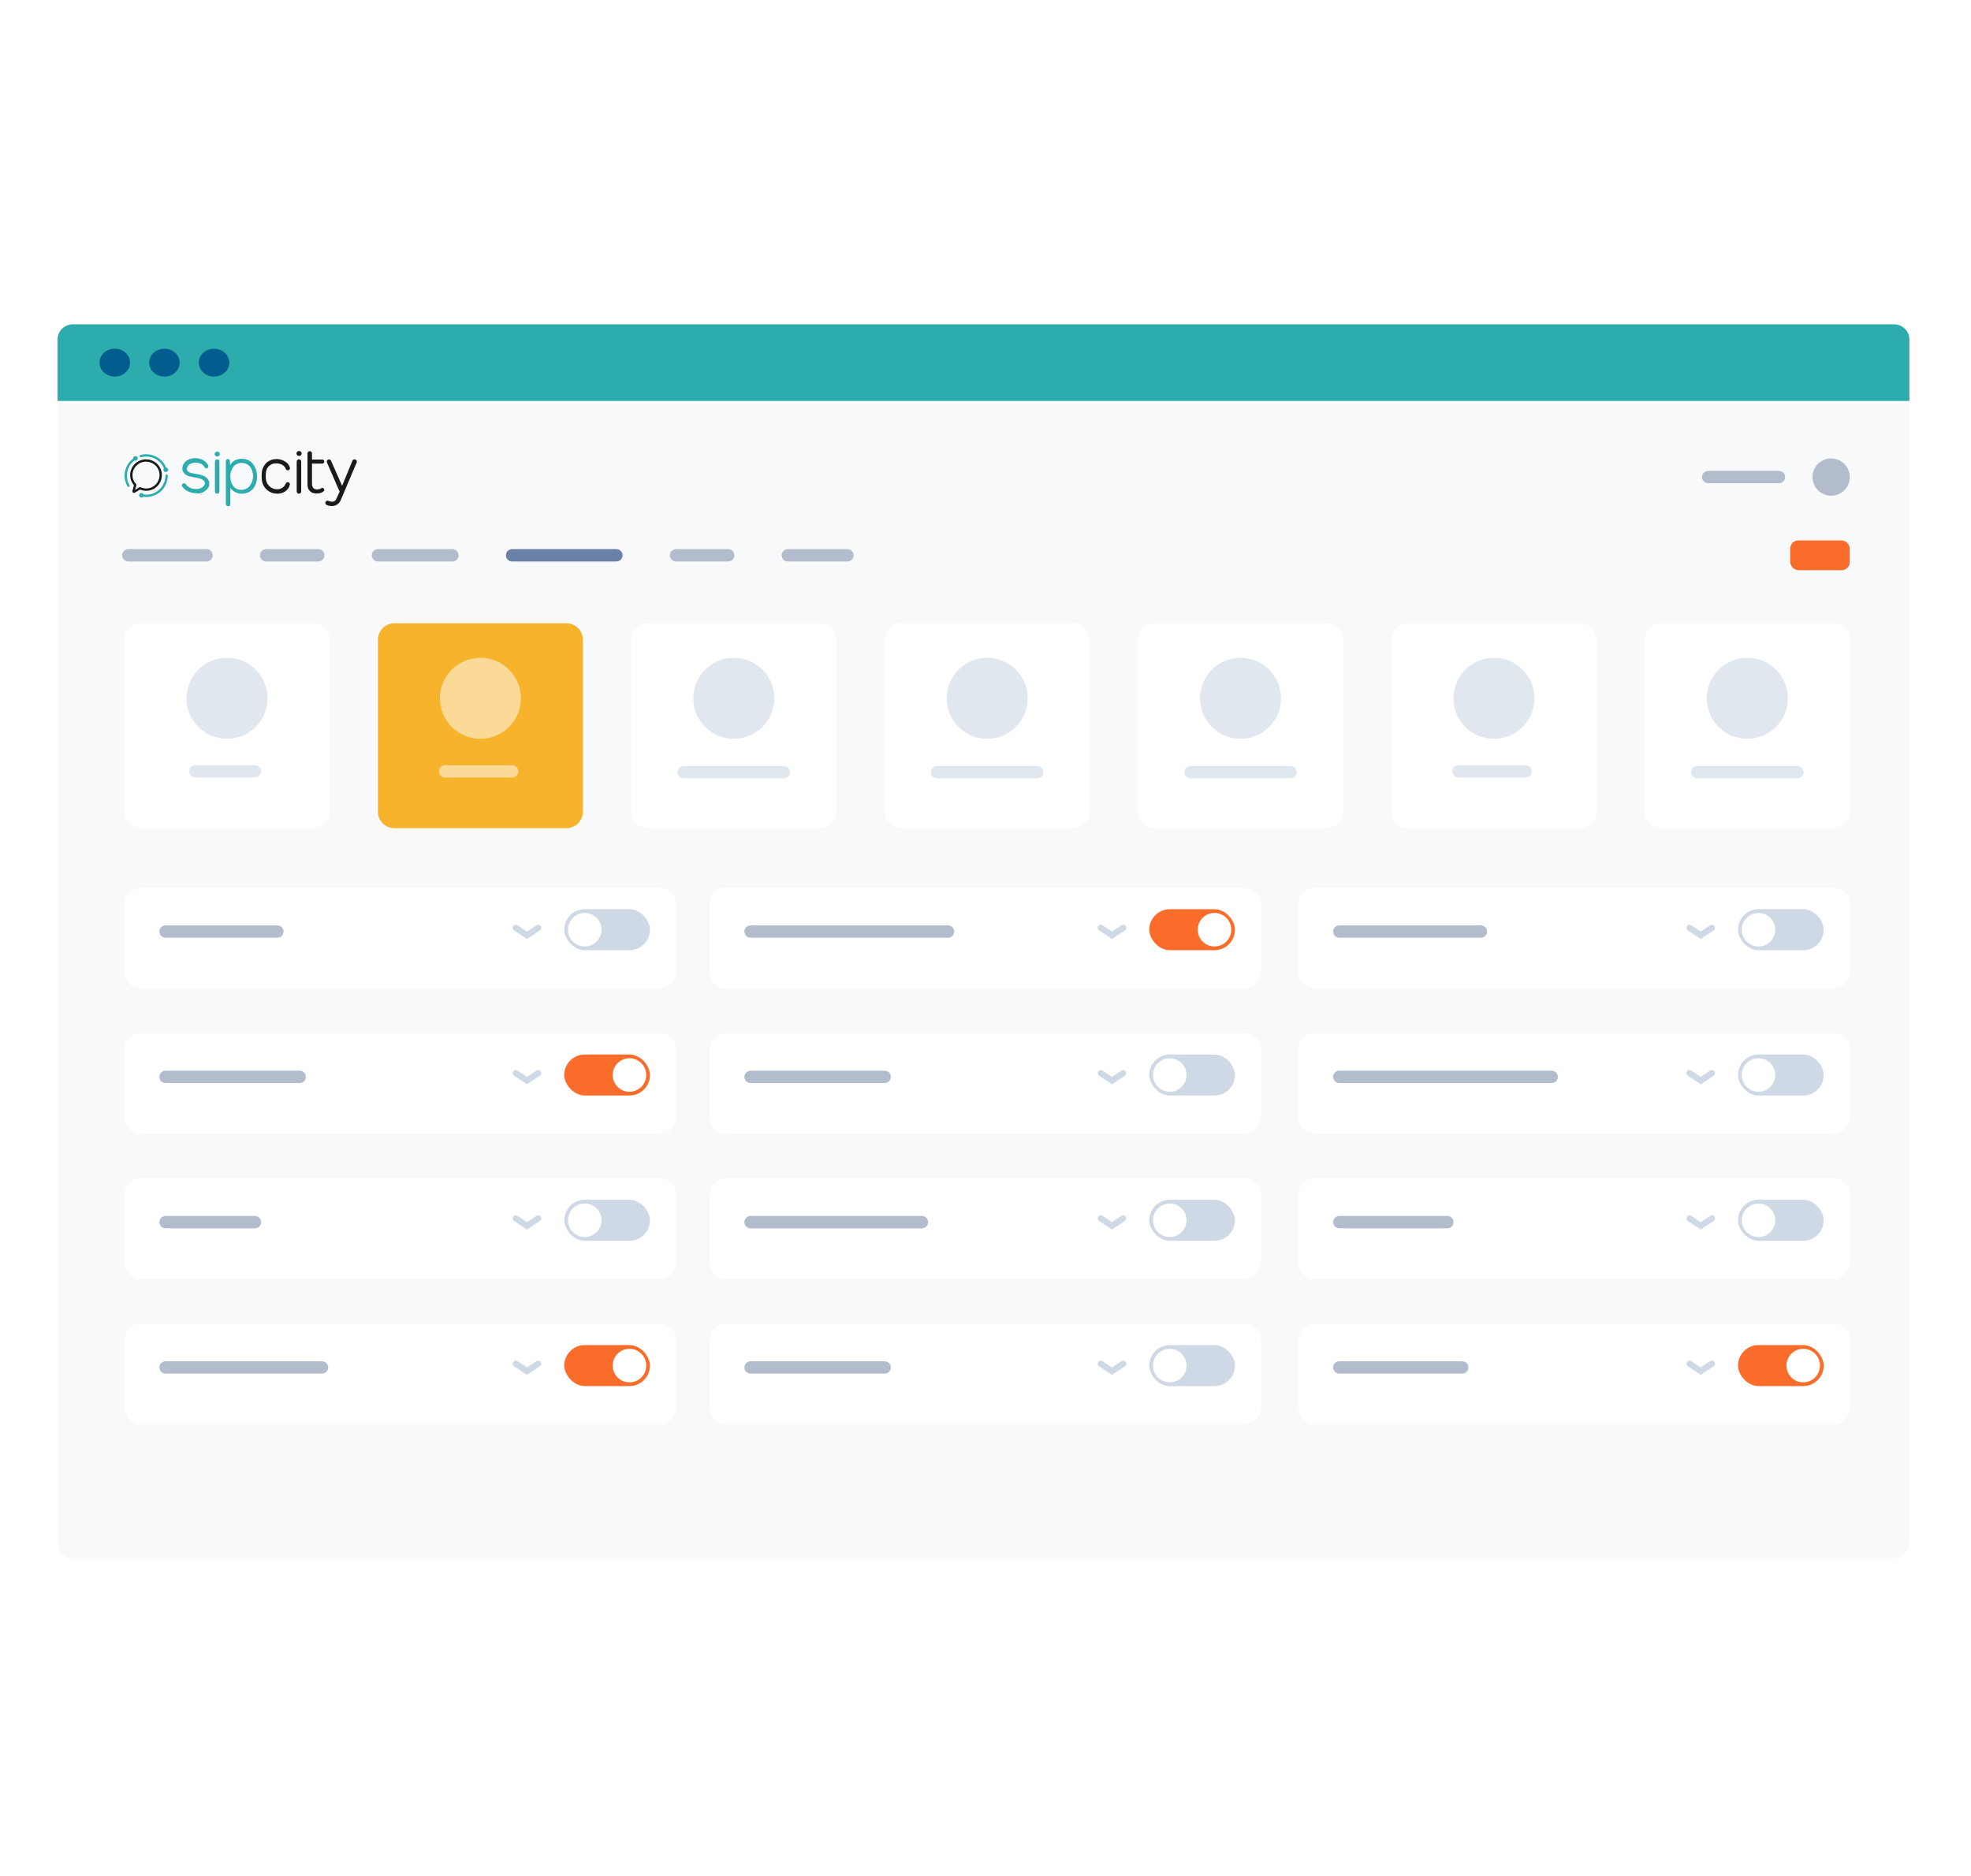 <svg width="480" height="457" viewBox="0 0 480 457" fill="none" xmlns="http://www.w3.org/2000/svg">
<g filter="url(#filter0_d_184_581)">
<path d="M14 96.242H465V373.549C465 375.758 463.209 377.549 461 377.549H18C15.791 377.549 14 375.758 14 373.549V96.242Z" fill="#F8F9FA"/>
</g>
<path d="M415.998 116.205L433.239 116.205" stroke="#B2BCCD" stroke-width="3" stroke-linecap="round"/>
<circle cx="445.943" cy="116.205" r="4.537" fill="#B2BCCD"/>
<g clip-path="url(#clip0_184_581)">
<path d="M72.2 110.455C72.201 110.296 72.264 110.143 72.377 110.031C72.49 109.918 72.642 109.854 72.801 109.853H72.857C73.017 109.853 73.17 109.917 73.283 110.029C73.396 110.142 73.46 110.296 73.46 110.455C73.46 110.615 73.397 110.768 73.283 110.881C73.17 110.994 73.017 111.058 72.857 111.058H72.801C72.642 111.056 72.49 110.992 72.378 110.879C72.265 110.767 72.201 110.614 72.2 110.455ZM72.802 120.252C72.875 120.257 72.948 120.245 73.016 120.22C73.084 120.194 73.146 120.154 73.198 120.102C73.249 120.05 73.289 119.988 73.315 119.92C73.341 119.852 73.352 119.779 73.348 119.706V112.423C73.348 112.278 73.29 112.139 73.188 112.037C73.085 111.934 72.946 111.877 72.801 111.877C72.656 111.877 72.518 111.934 72.415 112.037C72.313 112.139 72.255 112.278 72.255 112.423V119.706C72.255 119.851 72.313 119.99 72.415 120.092C72.518 120.195 72.657 120.252 72.801 120.252H72.802ZM67.603 120.252C67.254 120.242 66.906 120.206 66.562 120.144C65.822 119.955 65.158 119.544 64.659 118.966C64.159 118.388 63.848 117.671 63.768 116.912C63.682 116.147 63.7 115.374 63.824 114.615C64.016 113.834 64.435 113.129 65.029 112.587C65.736 112.055 66.605 111.781 67.49 111.811C68.375 111.842 69.223 112.173 69.892 112.752C70.23 113.065 70.476 113.464 70.607 113.905C70.636 114.04 70.614 114.183 70.545 114.304C70.476 114.424 70.365 114.515 70.233 114.559C70.097 114.59 69.953 114.569 69.833 114.5C69.711 114.431 69.62 114.318 69.578 114.186C69.578 114.129 69.136 112.869 67.221 112.869H67.169C66.614 112.863 66.074 113.052 65.644 113.402C65.213 113.753 64.919 114.243 64.812 114.788C64.71 115.439 64.692 116.1 64.76 116.755C64.835 117.386 65.128 117.972 65.587 118.411C66.046 118.851 66.644 119.117 67.278 119.164C67.758 119.222 68.244 119.119 68.66 118.873C69.076 118.626 69.399 118.248 69.579 117.799C69.598 117.733 69.632 117.672 69.676 117.62C69.72 117.568 69.774 117.525 69.835 117.494C69.897 117.463 69.964 117.445 70.032 117.441C70.101 117.437 70.169 117.447 70.233 117.47C70.298 117.491 70.359 117.524 70.411 117.568C70.463 117.612 70.506 117.666 70.537 117.727C70.567 117.788 70.586 117.855 70.59 117.924C70.594 117.992 70.585 118.061 70.563 118.125C70.229 119.486 68.916 120.253 67.604 120.253L67.603 120.252ZM78.769 119.706C78.599 119.835 78.416 119.945 78.223 120.036C77.869 120.15 77.499 120.204 77.127 120.196C76.733 120.215 76.339 120.14 75.979 119.98C75.645 119.804 75.362 119.547 75.155 119.231C74.969 118.838 74.876 118.406 74.883 117.971V110.399C74.894 110.262 74.957 110.134 75.058 110.04C75.16 109.947 75.293 109.895 75.431 109.895C75.569 109.895 75.702 109.946 75.803 110.04C75.905 110.134 75.967 110.262 75.979 110.399V111.933H78.44C78.509 111.927 78.577 111.935 78.642 111.958C78.707 111.98 78.766 112.015 78.817 112.061C78.867 112.107 78.908 112.164 78.935 112.226C78.963 112.289 78.977 112.357 78.977 112.425C78.977 112.494 78.963 112.561 78.935 112.624C78.908 112.687 78.867 112.743 78.817 112.789C78.766 112.835 78.707 112.87 78.642 112.893C78.577 112.915 78.508 112.923 78.44 112.917H75.979V117.843C75.96 118.218 76.077 118.587 76.308 118.883C76.431 119.002 76.576 119.092 76.736 119.149C76.896 119.205 77.067 119.227 77.236 119.213C77.477 119.207 77.718 119.17 77.95 119.104C78.002 119.104 78.111 118.992 78.167 118.94C78.225 118.896 78.292 118.865 78.363 118.849C78.434 118.833 78.508 118.833 78.579 118.849C78.65 118.865 78.717 118.896 78.775 118.94C78.834 118.984 78.882 119.041 78.915 119.105C78.975 119.204 78.993 119.323 78.966 119.436C78.938 119.549 78.868 119.646 78.77 119.707L78.769 119.706ZM86.543 111.933C86.412 111.875 86.264 111.871 86.13 111.922C85.997 111.973 85.889 112.075 85.831 112.206L83.313 118.337L80.631 112.258C80.606 112.188 80.567 112.123 80.516 112.069C80.464 112.015 80.402 111.972 80.333 111.942C80.265 111.913 80.191 111.898 80.116 111.899C80.041 111.9 79.967 111.916 79.899 111.947C79.831 111.978 79.77 112.022 79.72 112.077C79.669 112.132 79.631 112.197 79.607 112.268C79.583 112.338 79.573 112.413 79.58 112.488C79.586 112.562 79.608 112.634 79.643 112.7L82.71 119.759L81.888 121.566C81.835 121.73 81.341 122.606 79.972 122.004C79.907 121.975 79.837 121.959 79.766 121.957C79.696 121.955 79.625 121.968 79.559 121.993C79.493 122.019 79.432 122.057 79.381 122.106C79.33 122.155 79.289 122.213 79.26 122.279C79.231 122.343 79.216 122.413 79.214 122.484C79.212 122.555 79.225 122.625 79.249 122.692C79.275 122.758 79.314 122.818 79.363 122.87C79.411 122.921 79.47 122.962 79.535 122.991C79.945 123.185 80.395 123.278 80.848 123.264C81.148 123.267 81.445 123.211 81.723 123.099C82.242 122.862 82.666 122.458 82.928 121.951L86.87 112.643C86.899 112.575 86.913 112.502 86.912 112.428C86.911 112.354 86.895 112.282 86.863 112.215C86.833 112.148 86.787 112.088 86.732 112.04C86.677 111.991 86.612 111.954 86.541 111.933H86.543Z" fill="#1A1A1A"/>
<path d="M52.272 110.616C52.275 110.457 52.338 110.305 52.451 110.192C52.564 110.08 52.716 110.015 52.875 110.014H52.931C53.09 110.016 53.242 110.08 53.355 110.192C53.467 110.305 53.531 110.457 53.533 110.616C53.521 110.767 53.452 110.907 53.34 111.01C53.228 111.112 53.082 111.168 52.931 111.166H52.875C52.799 111.171 52.723 111.161 52.65 111.136C52.579 111.11 52.512 111.071 52.456 111.02C52.4 110.969 52.355 110.906 52.323 110.837C52.291 110.768 52.274 110.693 52.272 110.617V110.616ZM52.875 120.252C52.949 120.259 53.023 120.25 53.094 120.225C53.164 120.2 53.227 120.16 53.281 120.108C53.334 120.057 53.376 119.994 53.402 119.925C53.429 119.855 53.44 119.781 53.435 119.707V112.423C53.435 112.278 53.378 112.139 53.275 112.037C53.173 111.934 53.034 111.877 52.889 111.877C52.745 111.877 52.606 111.934 52.503 112.037C52.401 112.139 52.343 112.278 52.343 112.423V119.706C52.343 119.849 52.399 119.985 52.498 120.087C52.597 120.19 52.732 120.249 52.874 120.252H52.875ZM62.073 113.74C61.758 113.144 61.306 112.632 60.757 112.243C60.188 111.915 59.542 111.746 58.886 111.753C58.399 111.759 57.916 111.851 57.461 112.026C57.023 112.184 56.643 112.469 56.369 112.845C56.225 112.964 56.112 113.115 56.039 113.287L55.983 112.355C55.989 112.287 55.981 112.218 55.959 112.153C55.937 112.089 55.902 112.029 55.855 111.979C55.809 111.928 55.753 111.888 55.69 111.861C55.628 111.833 55.56 111.818 55.491 111.818C55.423 111.818 55.355 111.832 55.292 111.861C55.23 111.889 55.173 111.928 55.127 111.979C55.081 112.029 55.046 112.089 55.024 112.153C55.002 112.218 54.994 112.287 55 112.355V122.755C55 122.9 55.057 123.04 55.159 123.143C55.262 123.246 55.4 123.304 55.546 123.305C55.619 123.31 55.693 123.298 55.761 123.272C55.83 123.246 55.892 123.206 55.944 123.154C55.996 123.102 56.036 123.039 56.063 122.971C56.089 122.902 56.1 122.829 56.096 122.755V118.831C56.311 119.157 56.59 119.435 56.915 119.65C57.493 120.052 58.182 120.263 58.886 120.252C59.557 120.265 60.22 120.094 60.801 119.758C61.374 119.405 61.831 118.891 62.114 118.281C62.457 117.583 62.626 116.813 62.608 116.036C62.584 115.243 62.402 114.462 62.073 113.74ZM60.757 118.434C60.504 118.719 60.192 118.946 59.842 119.097C59.492 119.249 59.114 119.321 58.732 119.31C58.248 119.329 57.77 119.198 57.363 118.936C56.957 118.642 56.636 118.246 56.432 117.787C56.204 117.231 56.094 116.634 56.106 116.033C56.082 115.427 56.21 114.825 56.48 114.282C56.684 113.808 57.026 113.407 57.464 113.134C58.001 112.813 58.631 112.687 59.249 112.776C59.868 112.865 60.437 113.164 60.861 113.624C61.379 114.326 61.648 115.18 61.628 116.052C61.607 116.924 61.298 117.765 60.749 118.442L60.757 118.434ZM47.825 120.144C46.62 120.144 45.143 119.65 44.376 118.502C44.303 118.386 44.279 118.246 44.309 118.112C44.34 117.978 44.422 117.862 44.538 117.789C44.654 117.717 44.794 117.693 44.928 117.723C45.062 117.754 45.178 117.836 45.251 117.952C45.853 118.884 47.166 119.213 48.206 119.104C48.507 119.07 48.799 118.975 49.063 118.824C49.326 118.674 49.556 118.471 49.74 118.229C49.823 118.122 49.877 117.995 49.896 117.861C49.914 117.726 49.898 117.589 49.848 117.463C49.632 116.714 48.479 116.475 47.551 116.31C47.439 116.31 47.331 116.258 47.177 116.258L46.96 116.202C46.085 116.038 44.933 115.873 44.495 114.668C44.166 113.74 44.768 112.588 45.535 112.151C46.009 111.87 46.537 111.692 47.084 111.628C47.631 111.563 48.185 111.614 48.712 111.776C49.138 111.877 49.536 112.072 49.877 112.346C50.218 112.621 50.493 112.968 50.683 113.363C50.716 113.42 50.737 113.485 50.744 113.551C50.751 113.617 50.745 113.684 50.725 113.748C50.706 113.811 50.674 113.871 50.631 113.921C50.588 113.972 50.535 114.013 50.476 114.044C50.416 114.073 50.351 114.091 50.285 114.094C50.219 114.098 50.152 114.088 50.089 114.066C50.027 114.043 49.969 114.008 49.921 113.962C49.873 113.916 49.834 113.861 49.807 113.8C49.681 113.544 49.496 113.322 49.266 113.151C49.038 112.98 48.772 112.866 48.49 112.816C47.7 112.594 46.855 112.692 46.137 113.089C45.763 113.362 45.37 114.021 45.535 114.458C45.755 115.061 46.301 115.169 47.177 115.333L47.779 115.442C48.819 115.606 50.461 115.88 50.899 117.312C50.977 117.58 50.993 117.862 50.946 118.137C50.899 118.412 50.789 118.672 50.626 118.898C50.362 119.271 50.02 119.581 49.623 119.808C49.226 120.035 48.785 120.173 48.329 120.211C48.166 120.161 47.995 120.139 47.824 120.143L47.825 120.144Z" fill="#2CACAD"/>
<path d="M32.622 120.061C32.602 120.061 32.582 120.059 32.562 120.056C32.49 120.045 32.423 120.014 32.368 119.966C32.313 119.918 32.273 119.856 32.252 119.787C32.231 119.717 32.229 119.644 32.248 119.574L32.623 118.183C32.065 117.558 31.739 116.76 31.7 115.918C31.677 115.408 31.754 114.905 31.928 114.424C32.103 113.943 32.366 113.508 32.712 113.131C33.057 112.754 33.468 112.454 33.932 112.238C34.396 112.022 34.89 111.903 35.401 111.882C35.433 111.88 35.463 111.885 35.492 111.893C35.96 111.88 36.422 111.954 36.866 112.111C37.342 112.279 37.774 112.536 38.151 112.874C38.526 113.212 38.827 113.615 39.045 114.071C39.263 114.527 39.387 115.015 39.413 115.519C39.44 116.024 39.368 116.522 39.199 116.998C39.031 117.475 38.774 117.907 38.436 118.283C38.098 118.659 37.695 118.96 37.239 119.178C36.783 119.396 36.295 119.52 35.791 119.546C35.212 119.571 34.629 119.471 34.094 119.253C34.033 119.29 33.953 119.339 33.879 119.385C33.541 119.593 33.078 119.879 32.788 120.022C32.783 120.024 32.779 120.026 32.774 120.029C32.726 120.049 32.674 120.059 32.622 120.059V120.061ZM35.327 112.453C34.926 112.481 34.536 112.581 34.17 112.752C33.774 112.936 33.424 113.192 33.128 113.514C32.833 113.836 32.608 114.206 32.459 114.617C32.31 115.028 32.244 115.457 32.265 115.893C32.299 116.65 32.609 117.366 33.139 117.908C33.208 117.98 33.235 118.083 33.209 118.179L32.903 119.317C33.132 119.183 33.388 119.026 33.582 118.906C33.682 118.845 33.768 118.792 33.829 118.755C33.95 118.682 34.038 118.629 34.167 118.672C34.176 118.675 34.185 118.678 34.194 118.682C34.684 118.903 35.226 119.007 35.764 118.983C36.191 118.96 36.607 118.855 36.996 118.669C37.384 118.484 37.728 118.227 38.016 117.907C38.304 117.587 38.523 117.218 38.667 116.812C38.81 116.405 38.871 115.981 38.849 115.551C38.826 115.121 38.721 114.706 38.535 114.316C38.35 113.928 38.093 113.584 37.773 113.296C37.452 113.008 37.084 112.789 36.678 112.646C36.272 112.502 35.847 112.441 35.417 112.463C35.387 112.465 35.357 112.462 35.328 112.454L35.327 112.453Z" fill="#1A1A1A"/>
<path d="M33.533 111.777C33.518 111.849 33.488 111.918 33.446 111.979C33.404 112.04 33.35 112.092 33.288 112.132C33.225 112.174 33.153 112.203 33.079 112.217C33.005 112.232 32.928 112.231 32.853 112.216C32.809 112.207 32.768 112.193 32.727 112.174C32.244 112.542 31.836 113.003 31.529 113.53C31.118 114.235 30.901 115.038 30.899 115.854C30.901 116.669 31.122 117.47 31.54 118.171C31.62 118.305 31.576 118.478 31.442 118.558C31.397 118.585 31.347 118.598 31.297 118.598C31.201 118.598 31.107 118.549 31.054 118.46C30.585 117.672 30.336 116.771 30.334 115.854C30.336 114.937 30.58 114.036 31.04 113.244C31.391 112.642 31.859 112.118 32.414 111.702C32.41 111.649 32.414 111.595 32.424 111.542C32.44 111.47 32.47 111.401 32.512 111.34C32.555 111.279 32.608 111.228 32.671 111.188C32.796 111.107 32.949 111.079 33.096 111.109C33.242 111.14 33.37 111.228 33.453 111.352C33.494 111.414 33.522 111.483 33.536 111.556C33.55 111.629 33.549 111.704 33.533 111.776L33.533 111.777ZM40.904 114.264C40.882 114.192 40.845 114.126 40.797 114.068C40.749 114.01 40.691 113.963 40.624 113.928C40.573 113.901 40.517 113.882 40.459 113.872C40.103 113.026 39.527 112.276 38.794 111.719C37.885 111.028 36.757 110.648 35.617 110.648C35.611 110.648 35.605 110.648 35.598 110.648C35.133 110.648 34.67 110.709 34.22 110.83C34.069 110.871 33.98 111.026 34.021 111.177C34.061 111.328 34.217 111.417 34.368 111.376C34.769 111.269 35.183 111.214 35.6 111.214C35.605 111.214 35.611 111.214 35.616 111.214C36.634 111.214 37.641 111.553 38.452 112.169C39.1 112.662 39.61 113.323 39.928 114.07C39.905 114.098 39.885 114.129 39.867 114.162C39.799 114.292 39.785 114.443 39.827 114.582C39.848 114.654 39.883 114.721 39.931 114.779C39.978 114.836 40.037 114.884 40.103 114.919C40.17 114.954 40.242 114.975 40.317 114.981C40.391 114.988 40.467 114.979 40.538 114.956C40.678 114.912 40.795 114.815 40.863 114.685C40.932 114.556 40.947 114.404 40.905 114.264L40.904 114.264ZM40.576 115.571H40.575C40.419 115.571 40.293 115.696 40.292 115.852C40.289 116.468 40.167 117.068 39.929 117.636C39.691 118.204 39.348 118.711 38.91 119.144C38.473 119.578 37.962 119.915 37.392 120.148C36.83 120.377 36.237 120.493 35.628 120.493C35.616 120.493 35.603 120.493 35.59 120.493C35.391 120.493 35.191 120.48 34.994 120.456C34.977 120.408 34.955 120.363 34.926 120.321C34.884 120.26 34.829 120.208 34.767 120.168C34.703 120.128 34.633 120.1 34.56 120.088C34.413 120.059 34.261 120.09 34.137 120.172C34.012 120.255 33.925 120.383 33.894 120.53L33.902 120.531C33.888 120.604 33.889 120.679 33.904 120.751C33.92 120.824 33.949 120.893 33.992 120.954C34.034 121.016 34.088 121.068 34.151 121.108C34.215 121.148 34.285 121.175 34.358 121.188C34.505 121.216 34.657 121.186 34.782 121.104C34.821 121.077 34.857 121.047 34.888 121.012C35.12 121.043 35.355 121.06 35.589 121.06C35.603 121.06 35.617 121.06 35.631 121.06C36.311 121.06 36.976 120.929 37.606 120.672C38.245 120.411 38.818 120.032 39.309 119.547C39.799 119.061 40.184 118.491 40.451 117.855C40.718 117.218 40.855 116.546 40.858 115.855C40.859 115.699 40.733 115.572 40.577 115.571L40.576 115.571Z" fill="#2CACAD"/>
</g>
<rect x="435.962" y="131.632" width="14.519" height="7.26" rx="2" fill="#FA6C2A"/>
<path d="M14 82.741C14 80.675 15.675 79 17.741 79H461.259C463.325 79 465 80.675 465 82.741V97.67H14V82.741Z" fill="#2CACAD"/>
<ellipse cx="27.949" cy="88.335" rx="3.72" ry="3.395" fill="#005D8D"/>
<ellipse cx="40.039" cy="88.335" rx="3.72" ry="3.395" fill="#005D8D"/>
<ellipse cx="52.125" cy="88.335" rx="3.72" ry="3.395" fill="#005D8D"/>
<path d="M31.241 135.262L50.297 135.262" stroke="#B2BCCD" stroke-width="3" stroke-linecap="round"/>
<path d="M64.817 135.262L77.521 135.262" stroke="#B2BCCD" stroke-width="3" stroke-linecap="round"/>
<path d="M164.636 135.262L177.34 135.262" stroke="#B2BCCD" stroke-width="3" stroke-linecap="round"/>
<path d="M191.859 135.262L206.378 135.262" stroke="#B2BCCD" stroke-width="3" stroke-linecap="round"/>
<path d="M92.04 135.262L110.189 135.262" stroke="#B2BCCD" stroke-width="3" stroke-linecap="round"/>
<path d="M124.708 135.262L150.116 135.262" stroke="#6A80A6" stroke-width="3" stroke-linecap="round"/>
<g filter="url(#filter1_d_184_581)">
<path d="M92.04 153.781C92.04 151.572 93.831 149.781 96.04 149.781H137.949C140.159 149.781 141.949 151.572 141.949 153.781V195.69C141.949 197.899 140.159 199.69 137.949 199.69H96.04C93.831 199.69 92.04 197.899 92.04 195.69V153.781Z" fill="#F7B32C"/>
</g>
<path d="M108.374 187.893H124.708" stroke="white" stroke-opacity="0.5" stroke-width="3" stroke-linecap="round"/>
<circle cx="116.995" cy="170.093" r="9.866" fill="white" fill-opacity="0.5"/>
<g filter="url(#filter2_d_184_581)">
<path d="M30.334 153.781C30.334 151.572 32.125 149.781 34.334 149.781H76.243C78.453 149.781 80.243 151.572 80.243 153.781V195.69C80.243 197.899 78.453 199.69 76.243 199.69H34.334C32.125 199.69 30.334 197.899 30.334 195.69V153.781Z" fill="white"/>
</g>
<path d="M47.576 187.893H62.095" stroke="#C4D1E1" stroke-opacity="0.5" stroke-width="3" stroke-linecap="round"/>
<circle cx="55.289" cy="170.093" r="9.866" fill="#C4D1E1" fill-opacity="0.5"/>
<g filter="url(#filter3_d_184_581)">
<path d="M215.453 153.781C215.453 151.572 217.243 149.781 219.453 149.781H261.362C263.571 149.781 265.362 151.572 265.362 153.781V195.69C265.362 197.899 263.571 199.69 261.362 199.69H219.453C217.244 199.69 215.453 197.899 215.453 195.69V153.781Z" fill="white"/>
</g>
<path d="M228.221 188.083L252.595 188.083" stroke="#C4D1E1" stroke-opacity="0.5" stroke-width="3" stroke-linecap="round"/>
<circle cx="240.408" cy="170.093" r="9.866" fill="#C4D1E1" fill-opacity="0.5"/>
<g filter="url(#filter4_d_184_581)">
<path d="M277.159 153.781C277.159 151.572 278.95 149.781 281.159 149.781H323.069C325.278 149.781 327.069 151.572 327.069 153.781V195.69C327.069 197.899 325.278 199.69 323.069 199.69H281.159C278.95 199.69 277.159 197.899 277.159 195.69V153.781Z" fill="white"/>
</g>
<path d="M289.927 188.083L314.301 188.083" stroke="#C4D1E1" stroke-opacity="0.5" stroke-width="3" stroke-linecap="round"/>
<circle cx="302.114" cy="170.093" r="9.866" fill="#C4D1E1" fill-opacity="0.5"/>
<g filter="url(#filter5_d_184_581)">
<path d="M400.571 153.781C400.571 151.572 402.362 149.781 404.571 149.781H446.481C448.69 149.781 450.481 151.572 450.481 153.781V195.69C450.481 197.899 448.69 199.69 446.481 199.69H404.571C402.362 199.69 400.571 197.899 400.571 195.69V153.781Z" fill="white"/>
</g>
<path d="M413.338 188.083L437.713 188.083" stroke="#C4D1E1" stroke-opacity="0.5" stroke-width="3" stroke-linecap="round"/>
<circle cx="425.525" cy="170.093" r="9.866" fill="#C4D1E1" fill-opacity="0.5"/>
<g filter="url(#filter6_d_184_581)">
<path d="M338.865 153.781C338.865 151.572 340.656 149.781 342.865 149.781H384.775C386.984 149.781 388.775 151.572 388.775 153.781V195.69C388.775 197.899 386.984 199.69 384.775 199.69H342.865C340.656 199.69 338.865 197.899 338.865 195.69V153.781Z" fill="white"/>
</g>
<path d="M355.199 187.893H371.533" stroke="#C4D1E1" stroke-opacity="0.5" stroke-width="3" stroke-linecap="round"/>
<circle cx="363.82" cy="170.093" r="9.866" fill="#C4D1E1" fill-opacity="0.5"/>
<g filter="url(#filter7_d_184_581)">
<path d="M153.747 153.781C153.747 151.572 155.537 149.781 157.747 149.781H199.656C201.865 149.781 203.656 151.572 203.656 153.781V195.69C203.656 197.899 201.865 199.69 199.656 199.69H157.747C155.537 199.69 153.747 197.899 153.747 195.69V153.781Z" fill="white"/>
</g>
<path d="M166.514 188.083L190.888 188.083" stroke="#C4D1E1" stroke-opacity="0.5" stroke-width="3" stroke-linecap="round"/>
<circle cx="178.701" cy="170.093" r="9.866" fill="#C4D1E1" fill-opacity="0.5"/>
<g filter="url(#filter8_d_184_581)">
<path d="M30.334 218.209C30.334 216 32.125 214.209 34.334 214.209H160.636C162.845 214.209 164.636 216 164.636 218.209V234.71C164.636 236.919 162.845 238.71 160.636 238.71H34.334C32.125 238.71 30.334 236.919 30.334 234.71V218.209Z" fill="white"/>
</g>
<path d="M40.316 226.913H67.539" stroke="#B2BCCD" stroke-width="3" stroke-linecap="round"/>
<rect x="137.413" y="221.469" width="20.871" height="9.982" rx="4.991" fill="#CFD8E5"/>
<circle cx="142.403" cy="226.46" r="4.083" fill="white"/>
<path d="M125.616 226.006L128.338 227.821L131.06 226.006" stroke="#CFD8E5" stroke-width="1.5" stroke-linecap="round"/>
<g filter="url(#filter9_d_184_581)">
<path d="M172.803 218.209C172.803 216 174.594 214.209 176.803 214.209H303.105C305.314 214.209 307.105 216 307.105 218.209V234.71C307.105 236.919 305.314 238.71 303.105 238.71H176.803C174.594 238.71 172.803 236.919 172.803 234.71V218.209Z" fill="white"/>
</g>
<path d="M182.785 226.913H230.879" stroke="#B2BCCD" stroke-width="3" stroke-linecap="round"/>
<rect x="300.752" y="231.451" width="20.871" height="9.982" rx="4.991" transform="rotate(-180 300.752 231.451)" fill="#FA6C2A"/>
<circle cx="295.762" cy="226.46" r="4.083" transform="rotate(-180 295.762 226.46)" fill="white"/>
<path d="M268.084 226.006L270.807 227.821L273.529 226.006" stroke="#CFD8E5" stroke-width="1.5" stroke-linecap="round"/>
<g filter="url(#filter10_d_184_581)">
<path d="M316.179 218.209C316.179 216 317.97 214.209 320.179 214.209H446.481C448.69 214.209 450.481 216 450.481 218.209V234.71C450.481 236.919 448.69 238.71 446.481 238.71H320.179C317.97 238.71 316.179 236.919 316.179 234.71V218.209Z" fill="white"/>
</g>
<path d="M326.161 226.913H360.644" stroke="#B2BCCD" stroke-width="3" stroke-linecap="round"/>
<rect x="423.257" y="221.469" width="20.871" height="9.982" rx="4.991" fill="#CFD8E5"/>
<circle cx="428.249" cy="226.46" r="4.083" fill="white"/>
<path d="M411.461 226.006L414.183 227.821L416.906 226.006" stroke="#CFD8E5" stroke-width="1.5" stroke-linecap="round"/>
<g filter="url(#filter11_d_184_581)">
<path d="M30.334 253.6C30.334 251.39 32.125 249.6 34.334 249.6H160.636C162.845 249.6 164.636 251.39 164.636 253.6V270.101C164.636 272.31 162.845 274.101 160.636 274.101H34.334C32.125 274.101 30.334 272.31 30.334 270.101V253.6Z" fill="white"/>
</g>
<path d="M40.316 262.304H72.984" stroke="#B2BCCD" stroke-width="3" stroke-linecap="round"/>
<rect x="158.284" y="266.841" width="20.871" height="9.982" rx="4.991" transform="rotate(-180 158.284 266.841)" fill="#FA6C2A"/>
<circle cx="153.293" cy="261.85" r="4.083" transform="rotate(-180 153.293 261.85)" fill="white"/>
<path d="M125.616 261.396L128.338 263.211L131.06 261.396" stroke="#CFD8E5" stroke-width="1.5" stroke-linecap="round"/>
<g filter="url(#filter12_d_184_581)">
<path d="M172.803 253.6C172.803 251.39 174.594 249.6 176.803 249.6H303.105C305.314 249.6 307.105 251.39 307.105 253.6V270.101C307.105 272.31 305.314 274.101 303.105 274.101H176.803C174.594 274.101 172.803 272.31 172.803 270.101V253.6Z" fill="white"/>
</g>
<path d="M182.785 262.304H215.453" stroke="#B2BCCD" stroke-width="3" stroke-linecap="round"/>
<rect x="279.881" y="256.859" width="20.871" height="9.982" rx="4.991" fill="#CFD8E5"/>
<circle cx="284.872" cy="261.85" r="4.083" fill="white"/>
<path d="M268.084 261.396L270.807 263.211L273.529 261.396" stroke="#CFD8E5" stroke-width="1.5" stroke-linecap="round"/>
<g filter="url(#filter13_d_184_581)">
<path d="M316.179 253.6C316.179 251.39 317.97 249.6 320.179 249.6H446.481C448.69 249.6 450.481 251.39 450.481 253.6V270.101C450.481 272.31 448.69 274.101 446.481 274.101H320.179C317.97 274.101 316.179 272.31 316.179 270.101V253.6Z" fill="white"/>
</g>
<path d="M326.161 262.304H377.885" stroke="#B2BCCD" stroke-width="3" stroke-linecap="round"/>
<rect x="423.257" y="256.859" width="20.871" height="9.982" rx="4.991" fill="#CFD8E5"/>
<circle cx="428.249" cy="261.85" r="4.083" fill="white"/>
<path d="M411.461 261.396L414.183 263.211L416.906 261.396" stroke="#CFD8E5" stroke-width="1.5" stroke-linecap="round"/>
<g filter="url(#filter14_d_184_581)">
<path d="M30.334 288.99C30.334 286.781 32.125 284.99 34.334 284.99H160.636C162.845 284.99 164.636 286.781 164.636 288.99V305.491C164.636 307.7 162.845 309.491 160.636 309.491H34.334C32.125 309.491 30.334 307.7 30.334 305.491V288.99Z" fill="white"/>
</g>
<path d="M40.316 297.694H62.095" stroke="#B2BCCD" stroke-width="3" stroke-linecap="round"/>
<rect x="137.413" y="292.25" width="20.871" height="9.982" rx="4.991" fill="#CFD8E5"/>
<circle cx="142.403" cy="297.24" r="4.083" fill="white"/>
<path d="M125.616 296.787L128.338 298.602L131.06 296.787" stroke="#CFD8E5" stroke-width="1.5" stroke-linecap="round"/>
<g filter="url(#filter15_d_184_581)">
<path d="M172.803 288.99C172.803 286.781 174.594 284.99 176.803 284.99H303.105C305.314 284.99 307.105 286.781 307.105 288.99V305.491C307.105 307.7 305.314 309.491 303.105 309.491H176.803C174.594 309.491 172.803 307.7 172.803 305.491V288.99Z" fill="white"/>
</g>
<path d="M182.785 297.694H224.527" stroke="#B2BCCD" stroke-width="3" stroke-linecap="round"/>
<rect x="279.881" y="292.25" width="20.871" height="9.982" rx="4.991" fill="#CFD8E5"/>
<circle cx="284.872" cy="297.24" r="4.083" fill="white"/>
<path d="M268.084 296.787L270.807 298.602L273.529 296.787" stroke="#CFD8E5" stroke-width="1.5" stroke-linecap="round"/>
<g filter="url(#filter16_d_184_581)">
<path d="M316.179 288.99C316.179 286.781 317.97 284.99 320.179 284.99H446.481C448.69 284.99 450.481 286.781 450.481 288.99V305.491C450.481 307.7 448.69 309.491 446.481 309.491H320.179C317.97 309.491 316.179 307.7 316.179 305.491V288.99Z" fill="white"/>
</g>
<path d="M326.161 297.694H352.477" stroke="#B2BCCD" stroke-width="3" stroke-linecap="round"/>
<rect x="423.257" y="292.25" width="20.871" height="9.982" rx="4.991" fill="#CFD8E5"/>
<circle cx="428.249" cy="297.24" r="4.083" fill="white"/>
<path d="M411.461 296.787L414.183 298.602L416.906 296.787" stroke="#CFD8E5" stroke-width="1.5" stroke-linecap="round"/>
<g filter="url(#filter17_d_184_581)">
<path d="M30.334 324.38C30.334 322.171 32.125 320.38 34.334 320.38H160.636C162.845 320.38 164.636 322.171 164.636 324.38V340.881C164.636 343.09 162.845 344.881 160.636 344.881H34.334C32.125 344.881 30.334 343.09 30.334 340.881V324.38Z" fill="white"/>
</g>
<path d="M40.316 333.084H78.429" stroke="#B2BCCD" stroke-width="3" stroke-linecap="round"/>
<rect x="158.284" y="337.622" width="20.871" height="9.982" rx="4.991" transform="rotate(-180 158.284 337.622)" fill="#FA6C2A"/>
<circle cx="153.293" cy="332.631" r="4.083" transform="rotate(-180 153.293 332.631)" fill="white"/>
<path d="M125.616 332.177L128.338 333.992L131.06 332.177" stroke="#CFD8E5" stroke-width="1.5" stroke-linecap="round"/>
<g filter="url(#filter18_d_184_581)">
<path d="M172.803 324.38C172.803 322.171 174.594 320.38 176.803 320.38H303.105C305.314 320.38 307.105 322.171 307.105 324.38V340.881C307.105 343.09 305.314 344.881 303.105 344.881H176.803C174.594 344.881 172.803 343.09 172.803 340.881V324.38Z" fill="white"/>
</g>
<path d="M182.785 333.084H215.453" stroke="#B2BCCD" stroke-width="3" stroke-linecap="round"/>
<rect x="279.881" y="327.64" width="20.871" height="9.982" rx="4.991" fill="#CFD8E5"/>
<circle cx="284.872" cy="332.631" r="4.083" fill="white"/>
<path d="M268.084 332.177L270.807 333.992L273.529 332.177" stroke="#CFD8E5" stroke-width="1.5" stroke-linecap="round"/>
<g filter="url(#filter19_d_184_581)">
<path d="M316.179 324.38C316.179 322.171 317.97 320.38 320.179 320.38H446.481C448.69 320.38 450.481 322.171 450.481 324.38V340.881C450.481 343.09 448.69 344.881 446.481 344.881H320.179C317.97 344.881 316.179 343.09 316.179 340.881V324.38Z" fill="white"/>
</g>
<path d="M326.161 333.084H356.107" stroke="#B2BCCD" stroke-width="3" stroke-linecap="round"/>
<rect x="444.129" y="337.622" width="20.871" height="9.982" rx="4.991" transform="rotate(-180 444.129 337.622)" fill="#FA6C2A"/>
<circle cx="439.138" cy="332.631" r="4.083" transform="rotate(-180 439.138 332.631)" fill="white"/>
<path d="M411.461 332.177L414.183 333.992L416.906 332.177" stroke="#CFD8E5" stroke-width="1.5" stroke-linecap="round"/>
<defs>
<filter id="filter0_d_184_581" x="9.917" y="94.2" width="459.167" height="289.475" filterUnits="userSpaceOnUse" color-interpolation-filters="sRGB">
<feFlood flood-opacity="0" result="BackgroundImageFix"/>
<feColorMatrix in="SourceAlpha" type="matrix" values="0 0 0 0 0 0 0 0 0 0 0 0 0 0 0 0 0 0 127 0" result="hardAlpha"/>
<feOffset dy="2.042"/>
<feGaussianBlur stdDeviation="2.042"/>
<feComposite in2="hardAlpha" operator="out"/>
<feColorMatrix type="matrix" values="0 0 0 0 0 0 0 0 0 0 0 0 0 0 0 0 0 0 0.15 0"/>
<feBlend mode="normal" in2="BackgroundImageFix" result="effect1_dropShadow_184_581"/>
<feBlend mode="normal" in="SourceGraphic" in2="effect1_dropShadow_184_581" result="shape"/>
</filter>
<filter id="filter1_d_184_581" x="87.957" y="147.739" width="58.076" height="58.076" filterUnits="userSpaceOnUse" color-interpolation-filters="sRGB">
<feFlood flood-opacity="0" result="BackgroundImageFix"/>
<feColorMatrix in="SourceAlpha" type="matrix" values="0 0 0 0 0 0 0 0 0 0 0 0 0 0 0 0 0 0 127 0" result="hardAlpha"/>
<feOffset dy="2.042"/>
<feGaussianBlur stdDeviation="2.042"/>
<feComposite in2="hardAlpha" operator="out"/>
<feColorMatrix type="matrix" values="0 0 0 0 0 0 0 0 0 0 0 0 0 0 0 0 0 0 0.15 0"/>
<feBlend mode="normal" in2="BackgroundImageFix" result="effect1_dropShadow_184_581"/>
<feBlend mode="normal" in="SourceGraphic" in2="effect1_dropShadow_184_581" result="shape"/>
</filter>
<filter id="filter2_d_184_581" x="26.251" y="147.739" width="58.076" height="58.076" filterUnits="userSpaceOnUse" color-interpolation-filters="sRGB">
<feFlood flood-opacity="0" result="BackgroundImageFix"/>
<feColorMatrix in="SourceAlpha" type="matrix" values="0 0 0 0 0 0 0 0 0 0 0 0 0 0 0 0 0 0 127 0" result="hardAlpha"/>
<feOffset dy="2.042"/>
<feGaussianBlur stdDeviation="2.042"/>
<feComposite in2="hardAlpha" operator="out"/>
<feColorMatrix type="matrix" values="0 0 0 0 0 0 0 0 0 0 0 0 0 0 0 0 0 0 0.15 0"/>
<feBlend mode="normal" in2="BackgroundImageFix" result="effect1_dropShadow_184_581"/>
<feBlend mode="normal" in="SourceGraphic" in2="effect1_dropShadow_184_581" result="shape"/>
</filter>
<filter id="filter3_d_184_581" x="211.369" y="147.739" width="58.076" height="58.076" filterUnits="userSpaceOnUse" color-interpolation-filters="sRGB">
<feFlood flood-opacity="0" result="BackgroundImageFix"/>
<feColorMatrix in="SourceAlpha" type="matrix" values="0 0 0 0 0 0 0 0 0 0 0 0 0 0 0 0 0 0 127 0" result="hardAlpha"/>
<feOffset dy="2.042"/>
<feGaussianBlur stdDeviation="2.042"/>
<feComposite in2="hardAlpha" operator="out"/>
<feColorMatrix type="matrix" values="0 0 0 0 0 0 0 0 0 0 0 0 0 0 0 0 0 0 0.15 0"/>
<feBlend mode="normal" in2="BackgroundImageFix" result="effect1_dropShadow_184_581"/>
<feBlend mode="normal" in="SourceGraphic" in2="effect1_dropShadow_184_581" result="shape"/>
</filter>
<filter id="filter4_d_184_581" x="273.076" y="147.739" width="58.076" height="58.076" filterUnits="userSpaceOnUse" color-interpolation-filters="sRGB">
<feFlood flood-opacity="0" result="BackgroundImageFix"/>
<feColorMatrix in="SourceAlpha" type="matrix" values="0 0 0 0 0 0 0 0 0 0 0 0 0 0 0 0 0 0 127 0" result="hardAlpha"/>
<feOffset dy="2.042"/>
<feGaussianBlur stdDeviation="2.042"/>
<feComposite in2="hardAlpha" operator="out"/>
<feColorMatrix type="matrix" values="0 0 0 0 0 0 0 0 0 0 0 0 0 0 0 0 0 0 0.15 0"/>
<feBlend mode="normal" in2="BackgroundImageFix" result="effect1_dropShadow_184_581"/>
<feBlend mode="normal" in="SourceGraphic" in2="effect1_dropShadow_184_581" result="shape"/>
</filter>
<filter id="filter5_d_184_581" x="396.488" y="147.739" width="58.076" height="58.076" filterUnits="userSpaceOnUse" color-interpolation-filters="sRGB">
<feFlood flood-opacity="0" result="BackgroundImageFix"/>
<feColorMatrix in="SourceAlpha" type="matrix" values="0 0 0 0 0 0 0 0 0 0 0 0 0 0 0 0 0 0 127 0" result="hardAlpha"/>
<feOffset dy="2.042"/>
<feGaussianBlur stdDeviation="2.042"/>
<feComposite in2="hardAlpha" operator="out"/>
<feColorMatrix type="matrix" values="0 0 0 0 0 0 0 0 0 0 0 0 0 0 0 0 0 0 0.15 0"/>
<feBlend mode="normal" in2="BackgroundImageFix" result="effect1_dropShadow_184_581"/>
<feBlend mode="normal" in="SourceGraphic" in2="effect1_dropShadow_184_581" result="shape"/>
</filter>
<filter id="filter6_d_184_581" x="334.782" y="147.739" width="58.076" height="58.076" filterUnits="userSpaceOnUse" color-interpolation-filters="sRGB">
<feFlood flood-opacity="0" result="BackgroundImageFix"/>
<feColorMatrix in="SourceAlpha" type="matrix" values="0 0 0 0 0 0 0 0 0 0 0 0 0 0 0 0 0 0 127 0" result="hardAlpha"/>
<feOffset dy="2.042"/>
<feGaussianBlur stdDeviation="2.042"/>
<feComposite in2="hardAlpha" operator="out"/>
<feColorMatrix type="matrix" values="0 0 0 0 0 0 0 0 0 0 0 0 0 0 0 0 0 0 0.15 0"/>
<feBlend mode="normal" in2="BackgroundImageFix" result="effect1_dropShadow_184_581"/>
<feBlend mode="normal" in="SourceGraphic" in2="effect1_dropShadow_184_581" result="shape"/>
</filter>
<filter id="filter7_d_184_581" x="149.663" y="147.739" width="58.076" height="58.076" filterUnits="userSpaceOnUse" color-interpolation-filters="sRGB">
<feFlood flood-opacity="0" result="BackgroundImageFix"/>
<feColorMatrix in="SourceAlpha" type="matrix" values="0 0 0 0 0 0 0 0 0 0 0 0 0 0 0 0 0 0 127 0" result="hardAlpha"/>
<feOffset dy="2.042"/>
<feGaussianBlur stdDeviation="2.042"/>
<feComposite in2="hardAlpha" operator="out"/>
<feColorMatrix type="matrix" values="0 0 0 0 0 0 0 0 0 0 0 0 0 0 0 0 0 0 0.15 0"/>
<feBlend mode="normal" in2="BackgroundImageFix" result="effect1_dropShadow_184_581"/>
<feBlend mode="normal" in="SourceGraphic" in2="effect1_dropShadow_184_581" result="shape"/>
</filter>
<filter id="filter8_d_184_581" x="26.251" y="212.168" width="142.468" height="32.668" filterUnits="userSpaceOnUse" color-interpolation-filters="sRGB">
<feFlood flood-opacity="0" result="BackgroundImageFix"/>
<feColorMatrix in="SourceAlpha" type="matrix" values="0 0 0 0 0 0 0 0 0 0 0 0 0 0 0 0 0 0 127 0" result="hardAlpha"/>
<feOffset dy="2.042"/>
<feGaussianBlur stdDeviation="2.042"/>
<feComposite in2="hardAlpha" operator="out"/>
<feColorMatrix type="matrix" values="0 0 0 0 0 0 0 0 0 0 0 0 0 0 0 0 0 0 0.15 0"/>
<feBlend mode="normal" in2="BackgroundImageFix" result="effect1_dropShadow_184_581"/>
<feBlend mode="normal" in="SourceGraphic" in2="effect1_dropShadow_184_581" result="shape"/>
</filter>
<filter id="filter9_d_184_581" x="168.719" y="212.168" width="142.468" height="32.668" filterUnits="userSpaceOnUse" color-interpolation-filters="sRGB">
<feFlood flood-opacity="0" result="BackgroundImageFix"/>
<feColorMatrix in="SourceAlpha" type="matrix" values="0 0 0 0 0 0 0 0 0 0 0 0 0 0 0 0 0 0 127 0" result="hardAlpha"/>
<feOffset dy="2.042"/>
<feGaussianBlur stdDeviation="2.042"/>
<feComposite in2="hardAlpha" operator="out"/>
<feColorMatrix type="matrix" values="0 0 0 0 0 0 0 0 0 0 0 0 0 0 0 0 0 0 0.15 0"/>
<feBlend mode="normal" in2="BackgroundImageFix" result="effect1_dropShadow_184_581"/>
<feBlend mode="normal" in="SourceGraphic" in2="effect1_dropShadow_184_581" result="shape"/>
</filter>
<filter id="filter10_d_184_581" x="312.096" y="212.168" width="142.468" height="32.668" filterUnits="userSpaceOnUse" color-interpolation-filters="sRGB">
<feFlood flood-opacity="0" result="BackgroundImageFix"/>
<feColorMatrix in="SourceAlpha" type="matrix" values="0 0 0 0 0 0 0 0 0 0 0 0 0 0 0 0 0 0 127 0" result="hardAlpha"/>
<feOffset dy="2.042"/>
<feGaussianBlur stdDeviation="2.042"/>
<feComposite in2="hardAlpha" operator="out"/>
<feColorMatrix type="matrix" values="0 0 0 0 0 0 0 0 0 0 0 0 0 0 0 0 0 0 0.15 0"/>
<feBlend mode="normal" in2="BackgroundImageFix" result="effect1_dropShadow_184_581"/>
<feBlend mode="normal" in="SourceGraphic" in2="effect1_dropShadow_184_581" result="shape"/>
</filter>
<filter id="filter11_d_184_581" x="26.251" y="247.558" width="142.468" height="32.668" filterUnits="userSpaceOnUse" color-interpolation-filters="sRGB">
<feFlood flood-opacity="0" result="BackgroundImageFix"/>
<feColorMatrix in="SourceAlpha" type="matrix" values="0 0 0 0 0 0 0 0 0 0 0 0 0 0 0 0 0 0 127 0" result="hardAlpha"/>
<feOffset dy="2.042"/>
<feGaussianBlur stdDeviation="2.042"/>
<feComposite in2="hardAlpha" operator="out"/>
<feColorMatrix type="matrix" values="0 0 0 0 0 0 0 0 0 0 0 0 0 0 0 0 0 0 0.15 0"/>
<feBlend mode="normal" in2="BackgroundImageFix" result="effect1_dropShadow_184_581"/>
<feBlend mode="normal" in="SourceGraphic" in2="effect1_dropShadow_184_581" result="shape"/>
</filter>
<filter id="filter12_d_184_581" x="168.719" y="247.558" width="142.468" height="32.668" filterUnits="userSpaceOnUse" color-interpolation-filters="sRGB">
<feFlood flood-opacity="0" result="BackgroundImageFix"/>
<feColorMatrix in="SourceAlpha" type="matrix" values="0 0 0 0 0 0 0 0 0 0 0 0 0 0 0 0 0 0 127 0" result="hardAlpha"/>
<feOffset dy="2.042"/>
<feGaussianBlur stdDeviation="2.042"/>
<feComposite in2="hardAlpha" operator="out"/>
<feColorMatrix type="matrix" values="0 0 0 0 0 0 0 0 0 0 0 0 0 0 0 0 0 0 0.15 0"/>
<feBlend mode="normal" in2="BackgroundImageFix" result="effect1_dropShadow_184_581"/>
<feBlend mode="normal" in="SourceGraphic" in2="effect1_dropShadow_184_581" result="shape"/>
</filter>
<filter id="filter13_d_184_581" x="312.096" y="247.558" width="142.468" height="32.668" filterUnits="userSpaceOnUse" color-interpolation-filters="sRGB">
<feFlood flood-opacity="0" result="BackgroundImageFix"/>
<feColorMatrix in="SourceAlpha" type="matrix" values="0 0 0 0 0 0 0 0 0 0 0 0 0 0 0 0 0 0 127 0" result="hardAlpha"/>
<feOffset dy="2.042"/>
<feGaussianBlur stdDeviation="2.042"/>
<feComposite in2="hardAlpha" operator="out"/>
<feColorMatrix type="matrix" values="0 0 0 0 0 0 0 0 0 0 0 0 0 0 0 0 0 0 0.15 0"/>
<feBlend mode="normal" in2="BackgroundImageFix" result="effect1_dropShadow_184_581"/>
<feBlend mode="normal" in="SourceGraphic" in2="effect1_dropShadow_184_581" result="shape"/>
</filter>
<filter id="filter14_d_184_581" x="26.251" y="282.948" width="142.468" height="32.668" filterUnits="userSpaceOnUse" color-interpolation-filters="sRGB">
<feFlood flood-opacity="0" result="BackgroundImageFix"/>
<feColorMatrix in="SourceAlpha" type="matrix" values="0 0 0 0 0 0 0 0 0 0 0 0 0 0 0 0 0 0 127 0" result="hardAlpha"/>
<feOffset dy="2.042"/>
<feGaussianBlur stdDeviation="2.042"/>
<feComposite in2="hardAlpha" operator="out"/>
<feColorMatrix type="matrix" values="0 0 0 0 0 0 0 0 0 0 0 0 0 0 0 0 0 0 0.15 0"/>
<feBlend mode="normal" in2="BackgroundImageFix" result="effect1_dropShadow_184_581"/>
<feBlend mode="normal" in="SourceGraphic" in2="effect1_dropShadow_184_581" result="shape"/>
</filter>
<filter id="filter15_d_184_581" x="168.719" y="282.948" width="142.468" height="32.668" filterUnits="userSpaceOnUse" color-interpolation-filters="sRGB">
<feFlood flood-opacity="0" result="BackgroundImageFix"/>
<feColorMatrix in="SourceAlpha" type="matrix" values="0 0 0 0 0 0 0 0 0 0 0 0 0 0 0 0 0 0 127 0" result="hardAlpha"/>
<feOffset dy="2.042"/>
<feGaussianBlur stdDeviation="2.042"/>
<feComposite in2="hardAlpha" operator="out"/>
<feColorMatrix type="matrix" values="0 0 0 0 0 0 0 0 0 0 0 0 0 0 0 0 0 0 0.15 0"/>
<feBlend mode="normal" in2="BackgroundImageFix" result="effect1_dropShadow_184_581"/>
<feBlend mode="normal" in="SourceGraphic" in2="effect1_dropShadow_184_581" result="shape"/>
</filter>
<filter id="filter16_d_184_581" x="312.096" y="282.948" width="142.468" height="32.668" filterUnits="userSpaceOnUse" color-interpolation-filters="sRGB">
<feFlood flood-opacity="0" result="BackgroundImageFix"/>
<feColorMatrix in="SourceAlpha" type="matrix" values="0 0 0 0 0 0 0 0 0 0 0 0 0 0 0 0 0 0 127 0" result="hardAlpha"/>
<feOffset dy="2.042"/>
<feGaussianBlur stdDeviation="2.042"/>
<feComposite in2="hardAlpha" operator="out"/>
<feColorMatrix type="matrix" values="0 0 0 0 0 0 0 0 0 0 0 0 0 0 0 0 0 0 0.15 0"/>
<feBlend mode="normal" in2="BackgroundImageFix" result="effect1_dropShadow_184_581"/>
<feBlend mode="normal" in="SourceGraphic" in2="effect1_dropShadow_184_581" result="shape"/>
</filter>
<filter id="filter17_d_184_581" x="26.251" y="318.339" width="142.468" height="32.668" filterUnits="userSpaceOnUse" color-interpolation-filters="sRGB">
<feFlood flood-opacity="0" result="BackgroundImageFix"/>
<feColorMatrix in="SourceAlpha" type="matrix" values="0 0 0 0 0 0 0 0 0 0 0 0 0 0 0 0 0 0 127 0" result="hardAlpha"/>
<feOffset dy="2.042"/>
<feGaussianBlur stdDeviation="2.042"/>
<feComposite in2="hardAlpha" operator="out"/>
<feColorMatrix type="matrix" values="0 0 0 0 0 0 0 0 0 0 0 0 0 0 0 0 0 0 0.15 0"/>
<feBlend mode="normal" in2="BackgroundImageFix" result="effect1_dropShadow_184_581"/>
<feBlend mode="normal" in="SourceGraphic" in2="effect1_dropShadow_184_581" result="shape"/>
</filter>
<filter id="filter18_d_184_581" x="168.719" y="318.339" width="142.468" height="32.668" filterUnits="userSpaceOnUse" color-interpolation-filters="sRGB">
<feFlood flood-opacity="0" result="BackgroundImageFix"/>
<feColorMatrix in="SourceAlpha" type="matrix" values="0 0 0 0 0 0 0 0 0 0 0 0 0 0 0 0 0 0 127 0" result="hardAlpha"/>
<feOffset dy="2.042"/>
<feGaussianBlur stdDeviation="2.042"/>
<feComposite in2="hardAlpha" operator="out"/>
<feColorMatrix type="matrix" values="0 0 0 0 0 0 0 0 0 0 0 0 0 0 0 0 0 0 0.15 0"/>
<feBlend mode="normal" in2="BackgroundImageFix" result="effect1_dropShadow_184_581"/>
<feBlend mode="normal" in="SourceGraphic" in2="effect1_dropShadow_184_581" result="shape"/>
</filter>
<filter id="filter19_d_184_581" x="312.096" y="318.339" width="142.468" height="32.668" filterUnits="userSpaceOnUse" color-interpolation-filters="sRGB">
<feFlood flood-opacity="0" result="BackgroundImageFix"/>
<feColorMatrix in="SourceAlpha" type="matrix" values="0 0 0 0 0 0 0 0 0 0 0 0 0 0 0 0 0 0 127 0" result="hardAlpha"/>
<feOffset dy="2.042"/>
<feGaussianBlur stdDeviation="2.042"/>
<feComposite in2="hardAlpha" operator="out"/>
<feColorMatrix type="matrix" values="0 0 0 0 0 0 0 0 0 0 0 0 0 0 0 0 0 0 0.15 0"/>
<feBlend mode="normal" in2="BackgroundImageFix" result="effect1_dropShadow_184_581"/>
<feBlend mode="normal" in="SourceGraphic" in2="effect1_dropShadow_184_581" result="shape"/>
</filter>
<clipPath id="clip0_184_581">
<rect width="56.578" height="13.453" fill="white" transform="translate(30.334 109.853)"/>
</clipPath>
</defs>
</svg>
